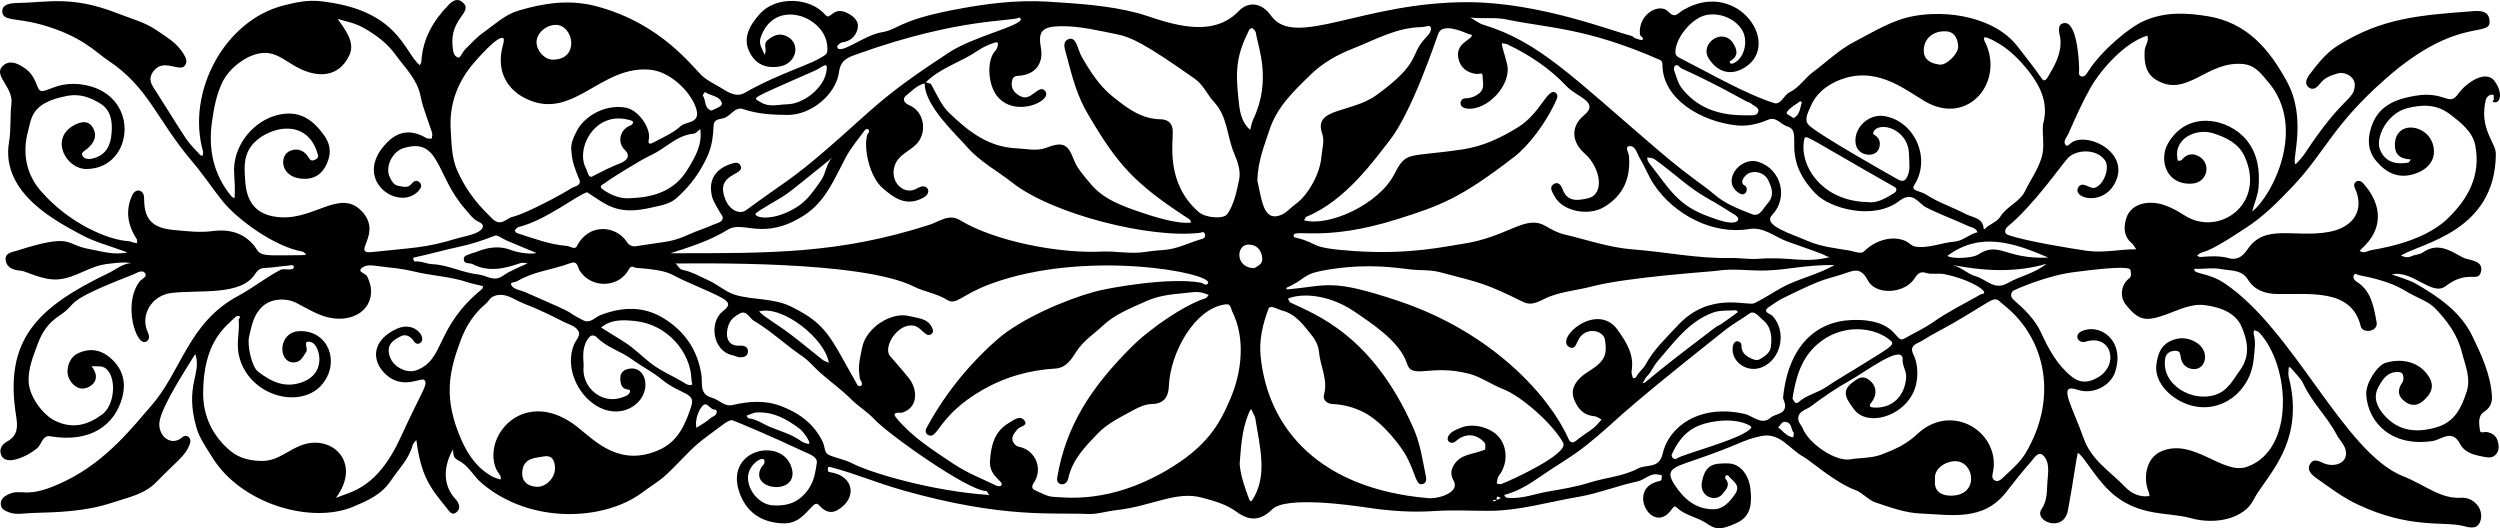 <?xml version='1.0' encoding='utf-8'?>
<svg xmlns="http://www.w3.org/2000/svg" version="1.1" id="Layer_1" x="0px" y="0px" viewBox="0 0 5000 1056.481" enable-background="new 0 0 5000 1056.481"> <g> <path d="M254.745,504.761c-33.092-12.441-66.74-20.783-95.848-37.174C119.957,445.657,0.422,388.693,18.045,284.19 c4.366-25.889,1.736-51.579,4.822-77.272c4.019-33.454-39.215-57.161-15.954-76.314c14.434-11.885,30.572-2.532,43.8,6.611 c13.003,8.987,19.53,23.145,24.985,37.616c8.133,21.576,29.608-12.393,83.707-6.395c124.095,13.758,110.995,169.597,13.03,169.568 c-40.58-0.012-73.838-61.342-23.767-87.852c12.597-6.669,27.232-10.231,36.405,4.196c10.44,16.417,3.499,31.312-10.324,42.886 c-5.154,4.315-14.113,7.813-9.266,15.119c4.946,7.454,15.705,6.034,23.306,3.707c24.375-7.46,32.512-26.153,34.413-50.268 c1.897-24.079-1.582-45.815-23.116-59.024c-19.265-11.818-40.504-19.65-64.411-15.259c-73.623,13.522-72.33,44.236-79.529,70.714 c-12.107,44.531-3.365,86.744,25.833,120.163c58.081,66.479,136.175,97.81,174.735,99.899c6.963,0.377,6.498,3.411,17.505,3.806 c-0.246-2.693,0.425-5.977-0.876-7.989c-17.704-27.382-23.012-56.014-9.393-86.69c7.169-16.149,24.035-12.458,24.202,4.39 c0.327,33.129,7.468,59.37,57.515,63.97c26.765,2.461,53.025,5.968,80.858,2.305c33.527-4.412,66.561,4.505,87.206,37.183 c9.059,14.339,22.154,11.383,91.938,11.044c2.302-0.011,4.599-0.863,6.899-1.324c-2.661-2.048-5.091-5.436-8.017-5.939 c-54.485-9.355-129.508-63.391-159.712-101.16c-20.131-25.173-37.912-52.276-58.77-76.794 c-74.547-87.631-87.621-149.564-170.55-204.694c-24.505-16.29-52.913-49.457-135.705-71.921 C32.922,35.749,5.437,42.644,4.533,23.382C3.847,8.768,19.827,6.275,34.106,6.066C94.759,5.177,142.566-9.56,234.451,26.482 c26.703,10.474,54.748,17.497,78.732,33.986c19.297,13.268,40.111,24.978,52.897,45.752c4.757,7.728,10.27,16.247,3.637,24.994 c-10.814,14.263-43.107-16.43-63.412,12.047c-11.712,16.426-1.916,27.512,5.874,39.84c76.915,121.72,57.743,93.178,88.598,127.196 c0.871,0.96,3.078,0.71,4.665,1.022c0.215-2.913,1.267-6.062,0.521-8.704C372.536,184.332,448.719,41.051,567.229,10.854 c24.567-6.26,48.242-11.148,72.838-8.517c156.626,16.75,166.855,100.315,199.43,128.116c1.13-2.479,3.119-4.909,3.261-7.443 c2.562-45.671,23.99-82.217,55.146-113.986c7.552-7.701,17.062-13.129,26.826-4.95c24.127,20.211-25.981,31.378-19.517,89.312 c0.989,8.867,1.82,19.896,12.141,21.833c3.076,0.577,7.73-11.257,12.77-16.296c11.753-11.75,23.129-24.306,36.57-33.844 c22.462-15.939,43.01-35.751,70.099-43.82c51.217-15.257,102.457-22.998,156.21-8.682 c133.243,35.488,194.009,125.094,214.021,141.54c9.602,7.891,22.231,13.924,32.908,20.386c13.299,8.051,31.231,21.58,49.248,11.31 c74.549-42.493,135.24-56.059,162.478-76.949c4.843-3.715,3.355-19.404,0.709-28.446c-15.347-52.444-104.868-80.232-130.815-6.144 c-5.31,15.163,3.928,23.181,7.058,35.01c7.315-8.724-3.871-20.203,6.38-28.796c12.352-10.354,24.668-15.214,39.399-7.522 c28.032,14.637,18.475,55.001-16.234,60.238c-27.514,4.151-48.171-5.297-60.042-31.068c-11.513-24.993-1.244-49.155,21.693-74.639 c31.809-35.341,99.986-33.838,131.011,2.345c11.028,12.862,14.448-21.307,47.965-1.524c11.451,6.759,20.489,16.646,15.972,31.148 c-4.524,14.524-15.033,23.384-30.97,25.433c-3.507,0.451-6.811,4.378-9.55,7.317c-0.558,0.598,1.455,5.343,2.948,5.752 c14.959,4.099,53.118-28.027,86.781-33.53c32.158-5.256,32.746-23.142,140.024-44.099c63.645-12.433,127.416-21.086,192.465-16.929 c60.1,3.841,120.292,7.304,178.823,22.75c42.743,11.28,142.365,58.862,201.914-3.758c19.983-21.013,46.768-16.693,64.602,8.623 c47.864,67.947,183.532-27.73,395.744-26.63c142.094,0.736,286.204,57.647,326.277,67.725c2.294,0.577,3.967,3.448,6.272,4.19 c4.989,1.608,12.727,5.159,14.794,3.179c4.28-4.101-4.571-6.311-5.016-10.502c-4.312-40.602,38.806-64.145,56.318-45.984 c14.314,14.845,18.582,3.965,30.031-2.8c109.988-64.991,202.882,73.909,118.008,117.768c-24.734,12.782-49.242,5.938-66.505-20.55 c-19.668-30.18,27.628-63.236,48.249-31.334c7.616,11.783,12.536,25.313-4.919,35.704c-3.892,2.317-0.28,7.326,5.333,4.996 c22.615-9.388,31.249-45.792,17.17-67.774c-14.452-22.566-45.429-34.788-72.448-28.585c-28.184,6.471-60.53,46.093-60.33,73.816 c0.056,7.798,5.256,10.006,11.452,13.142c54.957,27.817,129.634,71.107,186.104,88.755c13.523,4.226,19.045-15.93,31.011-21.702 c18.821-9.079,29.923-27.792,46.245-39.958c27.758-20.689,52.34-45.027,84.06-61.389c38.732-19.979,73.328-42.562,116.948-50.813 c68.88-13.029,163.789,2.035,208.987,61.277c15.607,20.457,32.086,40.382,46.652,61.785c3.641,5.351,7.269,9.198,13.332-1.037 c14.376-24.271,28.301-48.023,25.048-77.667c-0.755-6.888-8.765-27.785,7.199-30.396c24.784-4.054,30.155,67.129,30.488,92.305 c0.073,5.532-2.49,13.571,5.584,14.508c6.558,0.761,10.13-6.655,13.308-11.573c25.353-39.233,79.598-86.072,111.669-100.002 c41.476-18.015,83.127-16.137,126.512-9.07c79.1,12.885,123.526,66.592,158.568,130.95c40.273,73.963,9.194,156.884,16.675,164.659 c1.523,1.578,16.366-16.991,18.254-19.865c77.75-118.303,99.027-106.434,100.697-137.237c0.906-16.716-19.104-28.743-35.046-23.78 c-12.487,3.887-23.963,7.433-32.789,18.213c-5.747,7.02-13.932,17.303-24.166,9.473c-9.908-7.579-3.557-19.059,1.952-26.357 c16.158-21.404,32.982-42.776,56.027-57.267c88.433-55.607,164.712-60.85,270.664-68.847c13.74-1.037,29.985-0.806,32.625,16.454 c6.231,40.752-59.258-11.582-206.896,118.153c-108.335,95.199-119.926,146.036-188.289,217.643 c-28.038,29.368-56.725,58.526-91.79,81.099c-24.832,15.985-49.015,32.776-75.867,45.101c-7.188,3.299-15.83,3.475-21.711,10.595 c1.424,0.635,3.97,2.842,6.315,2.648c19.443-1.613,38.554-2.979,57.975,2.505c16.462,4.649,27.985-5.127,36.788-18.243 c34.625-51.589,93.01-21.987,162.059-34.357c51.686-9.259,72.133-45.995,52.079-88.35c-5.166-10.91,7.488-19.167,16.273-9.607 c33.328,36.262,44.381,83.527,4.45,124.755c-3.586,3.703-7.319,7.266-10.983,10.893c7.16,5.362,13.239,1.907,20.63-0.738 c5.327-1.906,102.117-12.768,154.6-62.943c42.399-40.534,67.523-87.742,56.078-147.074c-5.294-27.443-28.263-45.253-50.301-62.173 c-26.33-20.217-54.479-19.995-84.589-12.691c-42.242,10.246-64.581,59.449-56.057,82.083c9.699,25.755,31.377,31.434,56.519,27.279 c2.159-0.357,3.766-4.048,5.629-6.19c-6.971-1.948-33.631,0.491-31.921-32.066c2.639-50.235,74.272-38.001,78,12.603 c1.653,22.436-13.409,40.648-41.365,48.811c-30.759,8.981-54.432-3.282-73.832-26.33c-17.405-20.679-18.081-43.91-9.935-68.531 c13.957-42.189,48.007-55.451,87.377-62.087c61.244-10.323,67.199,22.851,86.225-3.75c16.377-22.897,55.821-49.346,73.028-25.568 c17.148,23.695,11.263,44.56-0.953,42.244c-6.933-1.314,0.806-4.633-0.694-7.063c-1.5-2.429,2.282-7.412-2.338-8.038 c-7.344-0.996-12.771,6.096-13.778,10.336c-13.761,57.921,20.254,85.505,20.141,107.892 c-0.792,157.034-151.606,178.734-189.802,203.506c5.997,2.638,12.843,5.18,21.256,1.201c7.01-3.316,16.104-3.045,22.216-7.308 c30.182-21.052,54.662-3.952,80.304,9.887c10.851,5.856,41.893,4.912,36.347,28.246c-5.638,23.72-26.093-5.241-70.891,29.193 c-27.219,20.921-66.621-33.252-107.411-23.565c16.632,6.371,34.208,10.639,49.228,19.319 c44.904,25.95,88.228,55.779,111.478,103.519c18.292,37.558,36.416,76.423,39.428,119.492c0.955,13.636-2.966,24.312-16.099,32.863 c-12.854,8.368-9.266,24.562-7.789,37.522c0.654,5.741,9.569,1.639,14.638,2.693c10.162,2.114,17.544,7.343,20.596,17.306 c3.15,10.283,3.757,20.947-4.94,28.869c-7.418,6.756-15.634,4.504-25.45,2.652c-18.382-3.468-36.082-8.556-44.476-24.907 c-15.888-30.948-37.577-8.879-54.669-6.191c-80.061,12.592-129.835-34.857-133.204-93.094 c-1.312-22.687,22.271-58.585,39.231-63.415c36.14-10.292,69.342,0.493,86.462,28.57c12.083,19.816,2.795,35.309-12.09,48.061 c-13.901,11.908-28.487,9.341-40.96-2.986c-10.803-10.677-8.371-22.745-0.58-33.937c3.464-4.978,2.48-10.006,1.584-14.678 c-0.815-4.248-4.139-6.406-9.813-6.534c-21.508-0.483-31.268,14.99-39.447,30.068c-11.316,20.86-2.746,40.23,11.551,56.281 c28.752,32.279,64.073,35.976,104.292,24.382c37.022-10.672,50.257-39.251,60.562-71.117c9.005-27.845-3.028-52.991-9.651-79.421 c-8.843-35.289-29.448-62.666-53.198-87.377c-12.68-13.193-32.382-19.708-49.049-28.996c-11.73-6.537-23.243-13.789-35.656-18.695 c-34.06-13.46-65.145-17.954-68.009-18.714c-3.505-0.93-7.382-5.085-9.819-0.153c-2.836,5.741,1.065,10.527,5.762,13.451 c27.449,17.089,33.448,46.236,39.665,81.103c3.332,18.683-28.179,23.337-31.932,7.529c-18.226-76.768-104.722-62.715-167.91-64.295 c-24.241-0.606-44.675-7.948-57.825-29.097c-12.608-20.279-34.434-16.961-52.768-20.642c-15.515-3.115-32.168-0.676-48.313-0.431 c-2.034,0.031-6.134-2.099-5.893,2.099c0.463,8.099,29.34,5.922,60.073,26.419c139.147,92.804,239.012,339.36,357.479,386.1 c43.37,17.112,74.934,45.929,116.342,43.06c23.396-1.621,44.305,20.494,39.046,43.29c-5.044,21.866-22.393,16.367-35.895,12.968 c-38.018-9.571-105.067,6.692-210.099-42.685c-30.928-14.539-57.04-34.452-84.07-53.754c-8.214-5.865-18.728-15.443-11.365-27.5 c8.029-13.148,20.179-3.741,29.431-0.451c20.867,7.422,47.905-1.645,41.487-27.937c-2.65-10.854-12.376-19.81-17.803-30.193 c-18.792-35.957-49.336-64.095-66.44-101.354c-5.572-12.137-16.705-21.741-25.441-32.383c-0.718-0.875-2.571-0.819-3.896-1.196 c-0.09,6.581-1.63,13.536-0.044,19.686c34.462,133.649-47.287,199.605-70.559,245.977c-17.898,35.663-73.11,51.003-126.413,36.084 c-48.313-13.522-114.693,0.474-173.72-66.867c-24.69-28.167-41.779-58.945-51.027-63.46c-3.006,8.719-9.848,62.336-19.945,115.227 c-8.753,45.852-69.161,21.17-52.666-2.76c12.075-17.517,10.337-37.062,11.658-54.501c1.286-16.977,5.671-39.773-8.866-53.2 c-9.653-8.916-18.119,6.337-24.362,13.426c-17.209,19.54-33.451,39.966-49.448,60.53c-45.877,58.976-110.952,44.923-171.266,42.555 c-30.233-1.187-60.536-12.355-89.772-22.109c-14.57-4.861-25.791-19.497-40.323-24.773 c-40.125-14.569-92.762-60.801-103.624-66.506c-28.164-14.793-47.056-50.127-85.874-41.319 c-40.756,9.248-35.389,14.688-134.596,48.651c-41.214,14.109-57.226,18.562-37.201,49.028 c18.334,27.891,42.119,48.632,77.273,48.55c19.59-0.046,32.116-14.271,42.978-29.693c13.633-19.356-5.193-26.547-13.248-37.771 c-0.586-0.817-4.938-0.421-5.24,0.332c-0.779,1.939-1.228,5.203-0.12,6.52c10.564,12.564,0.454,21.739-5.993,29.983 c-13.724,17.549-46.847,5.602-41.277-23.906c7.064-37.419,25.783-37.243,52.213-37.173c24.557,0.066,41.621,23.361,44.683,50.157 c3.258,28.521,2.341,55.078-27.05,68.806c-35.92,16.776-44.796,11.492-61.582,0.289c-18.563-12.387-42.406-14.933-59.312-31.657 c-4.384-4.337-8.083,2.77-11.87,7.511c-38.152,47.768-88.869-46.495-22.094-59.782c5.416-1.078,4.488-5.27,4.696-9.083 c0.268-4.906-3.35-2.999-5.715-3.636c-17.119-4.612-28.071,10.292-42.543,13.341c-40.178,8.465-78.289,24.14-119.054,31.061 c-59.702,10.137-118.16,27.879-179.447,27.855c-36.028-0.014-72.19-2.013-108.051,0.42c-45.526,3.089-90.68-0.307-135.174-7.024 c-34.401-5.194-162.247-22.884-189.057,3.507c-23.957,23.584-46.037,23.84-72.01,4.62c-19.832-14.676-43.611-21.102-67.231-27.643 c-53.325-14.767-100.989,16.876-172.808,24.742c-19.148,2.097-38.314,8.642-57.192,7.683 c-65.684-3.337-168.26,9.886-369.733-47.486c-56.736-16.156-92.875-32.86-144.878-46.42c-2.553-0.666-5.368-0.457-4.864,3.648 c0.351,2.858-1.252,5.776,4.187,6.594c49.427,7.432,54.43,52.647,15.576,75.57c-12.865,7.59-24.285,3.959-34.533-6.519 c-3.817-3.903-7.357-9.795-15.332-1.765c-16.443,16.557-30.096,36.095-59.48,35.115c-40.66-1.356-69.649-19.741-84.539-54.597 c-39.995-93.626,84.267-121.112,101.928-55.431c14.723,54.753-84.736,45.117-61.805-0.433c2.81-5.581,10.32-9.431,6.25-16.968 c-2.851-5.279-21.822,3.72-29.527,22.857c-11.133,27.651,15.532,65.773,45.088,68.324c33.177,2.864,57.761-7.191,75.716-35.938 c9.549-15.289,11.928-32.609,14.313-48.734c1.845-12.474-15.389-17.713-26.588-22.995c-66.159-31.2-133.813-59.335-141.672-62.158 c-5.225-1.877-14.781,4.998-20.966,9.664c-22.302,16.825-45.976,32.523-65.303,52.368c-63.891,65.606-47.581,48.039-97.089,84.089 c-73.97,53.862-220.081,62.978-318.372-20.292c-16.689-14.138-26.885-35.79-45.871-45.003c-12.53-6.08-10.862-13.148-11.704-22.682 c-18.254,31.494-22.224,69.972,4.714,99.096c6.986,7.553,11.865,18.411,2.449,26.385c-9.775,8.279-14.728-2.142-20.356-8.973 c-33.394-40.531-50.957-64.313-60.16-135.302c-2.491,3.242-6.312,6.138-7.261,9.781c-7.398,28.399-28.197,48.235-43.741,71.596 c-18.688,28.085-47.675,40.505-75.539,52.168c-83.645,35.01-224.373-5.359-281.856-99.305 c-11.646-19.034-25.078-37.175-31.28-58.707c-24.565-85.276,11.271-107.978-2.482-147.613 c-16.59,27.151-66.833,103.58-71.533,135.454c-4.074,27.629,22.893,51.623,46.341,30.58c6.582-5.906,19.053,0.289,14.348,13.743 c-8.69,24.849-27.431,35.311-66.839,76.304c-24.006,24.971-57.97,31.1-89.188,41.534c-51.787,17.309-106.363,19.022-159.506,20.455 c-14.53,0.392-32.818,4.234-46.414-1.43c-7.746-3.227-14.59-5.639-15.947-14.407c-1.445-9.336,3.909-15.533,11.604-19.758 c31.761-17.437,34.551,12.772,120.242-29.848c81.452-40.512,132.993-108.183,168.945-149.145 c60.481-68.909,73.736-165.856,173.359-219.408c29.49-15.852,55.37-36.804,84.81-52.203c7.508-3.927,27.506,3.641,26.806-6.284 c-0.375-5.32-8.74-2.283-13.17-1.991c-14.9,0.981-29.704,3.957-44.594,4.364c-9.62,0.263-14.923,4.801-19.463,11.9 c-28.468,44.51-109.2,31.355-167.464,38.13c-38.693,4.499-63.783,43.799-47.034,79.265c2.876,6.09,3.877,13.782-3.278,17.926 c-19.947,11.551-47.648-74.76-13.534-119.851c4.18-5.525,16.634-9.734,10.883-17.12c-6.025-7.738-17.133,0.37-24.275,3.15 c-147.682,57.503-104.626,54.33-147.596,82.495c-21.737,14.247-34.238,33.116-42.991,57.113 c-8.961,24.567-19.029,48.092-17.743,75.165c1.349,28.409,27.592,65.44,53.35,77.757c34.831,16.656,64.823,8.365,93.669-12.893 c24.129-17.781,29.48-69.739,9.443-90.027c-8.619-8.726-19.327-5.732-30.553-6.339c12.292,15.617,11.813,31.13-4.125,40.451 c-15.45,9.036-30.589,2.275-39.535-13.077c-10.246-17.585-2.033-43.974,14.744-52.45c23.562-11.904,46.136-8.843,65.43,7.482 c27.611,23.361,32.564,51.721,24.446,81.055c-14.372,51.929-60.783,90.596-143.688,76.527 c-15.609-2.649-17.139,16.235-26.416,24.054c-19.614,16.531-63.693,36.906-72.047,12.635c-4.211-12.233,2.718-20.86,12.258-26.217 c22.086-12.4,21.313-29.941,17.779-52.154C7.937,679.303,74.675,614.516,217.014,546.215c14.762-7.084,27.869-19.071,45.601-20.075 c-16.708-2.595-32.934,0.005-49.356,1.966c-34.445,4.112-62.553,28.049-97.085,30.677c-30.458,2.318-64.658-16.529-73.561-17.288 c-13.69-1.169-27.56-4.221-30.926-19.309c-3.704-16.602,12.773-17.847,22.385-20.913c112.618-35.922,95.539-11.989,143.156-3.443 C202.579,502.38,227.194,510.844,254.745,504.761z M2992.911,999.663c4.479-1.3,8.959-2.6,7.806-2.266 c0.989-1.021-7.972-10.119-7.647,2.422c-4.428,0-8.857,0-6.624,0C2984.198,1000.593,2989.008,1005.347,2992.911,999.663z M1348.259,527.015c5.986-1.644,8.685,11.112,16.354,12.614c19.354,3.789,36.031,13.679,53.421,21.62 c18.04,8.238,33.71,22.875,52.298,28.438c36.579,10.947,76.453,5.892,112.433,23.748c71.757,35.612,77.199,60.347,128.881,150.703 c2.6,4.546,4.471,11.286,11.62,6.541c1.22-0.81,0.472-7.32-1.383-9.405c-3.231-3.628-2.363-7.423-3.031-11.312 c-3.233-18.821,1.901-36.183,5.379-54.617c7.384-39.144,58.118-72.914,95.107-63.026c15.943,4.262,35.386,3.83,44.537,22.403 c2.58,5.236,3.673,10.693-2.308,14.164c-10.505,6.096-18.64-13.817-32.404-17.144c-33.019-7.983-63.948,42.746-49.178,60.1 c12.796,15.034,26.083,29.681,38.277,45.187c16.132,20.513,19.829,57.337-13.565,68.218c-3.978,1.296-23.723-3.524-11.567,11.157 c31.53,38.077,73.354,64.171,114.028,91.383c26.823,17.945,56.801,29.573,85.598,43.558c2.732,1.327,8.4,1.402,9.756-0.295 c6.834-8.554-24.727-16.995-22.563-49.326c1.997-29.849,8.536-58.701,37.434-75.62c9.779-5.725,22.484-16.576,31.211-5.398 c8.712,11.159-9.232,11.836-14.063,18.2c-5.275,6.95-12.642,14.291-8.852,23.981c1.744,4.458,7.115,9.755,11.571,10.54 c33.868,5.968,49.925,45.007,29.683,73.152c-3.06,4.255-3.708,10.666,1.301,12.954c12.633,5.77,25.765,13.524,39.023,14.214 c26.506,1.379,111.718,13.021,223.533-51.632c84.067-48.609,108.625-94.271,130.351-145.523 c23.124-54.548,29.672-121.341,3.105-174.053c-3.033-6.017-2.01-15.167-12.85-13.847c-62.533,7.619-110.736,97.455-113.565,162.36 c-0.951,21.822-8.682,36.534-34.668,37.031c-12.132,0.232-25.04,5.882-36.004,11.948c-25.139,13.909-51.368,25.808-72.044,47.417 c-25.13,26.265-50.312,51.68-58.436,88.891c-4.076,18.673-24.75,14.013-22.412-0.16c17.685-107.228,70.956-183.967,146.853-260.357 c40.697-40.96,109.82-86.814,149.699-99.227c2.647-0.824,4.429-4.418,6.614-6.726c-21.018-8.703-26.49-5.728-51.612-3.42 c-25.104,2.307-50.533,5.449-73.272,15.861c-30.053,13.761-61.734,25.464-86.539,48.746 c-17.904,16.805-39.016,30.114-52.776,51.469c-10.222,15.865-20.922,33.321-42.574,34.608 c-51.036,3.033-98.785,16.148-143.406,41.415c-91.149,51.615-90.71,100.599-110.41,91.808c-5.917-2.64-6.785-8.901-4.084-13.925 c41.843-77.827,95.465-137.413,142.772-178.365c46.96-40.651,134.344-78.412,194.53-94.913 c26.77-7.339,148.77-29.313,211.528-17.758c4.567,0.841,10.919,7.711,14.465,0.998c10.706-20.274-242.562-69.028-433.976,1.101 c-61.172,22.412-68.679,44.211-88.382,32.001c-20.552-12.737-44.464-15.586-65.82-26.314 C1723.413,520.707,1400.029,527.015,1348.259,527.015z M3660.525,513.981c-6.124,0.318-10.414-3.701-15.449-5.657 c-23.327-9.064-47.132-16.89-70.668-25.428c-25.145-9.122-47.134-29.723-76.011-24.836c-72.323,12.239-150.13-28.777-190.13-88.535 c-11.242-16.795-18.458-36.231-28.939-53.603c-5.466-9.06-8.303-24.919-20.538-23.686c-10.041,1.012-1.409,12.893-0.889,19.44 c3.479,43.768-9.854,77.775-49.05,102.002c-31.167,19.264-84.693,9.564-100.592-22.578c-3.426-6.925-11.323-17.127,0.292-23.549 c8.072-4.463,13.927,3.331,16.153,9.738c9.567,27.525,30.795,23.978,51.389,19.193c33.548-7.794,25.883-60.699-7.255-89.933 c-26.439-23.325-27.042-54.489-0.945-75.857c32.498-26.609-14.31-36.517-34.334-57.788 c-33.958-36.071-74.174-62.957-118.582-84.072c-3.344-1.59-7.455-1.573-11.209-2.302c-0.385,7.479,5.562,20.41,10.599,42.754 c9.095,40.342-40.244,93.4-81.287,87.715c-17.632-2.442-13.454-20.27-2.622-20.35c10.91-0.081,19.991-3.59,28.167-10.304 c11.978-9.835,6.384-23.373,6.521-35.262c0.08-7.014-7.571-2.647-11.484-3.095c-18.906-2.166-32.3-11.653-36.635-30.061 c-7.171-30.453,23.743-37.524,26.381-45.963c1.228-3.928-2.909-2.588-4.675-3.318c-15.774-6.527-54.148-23.377-62.362-0.894 c-5.761,15.769-53.031,157.59-97.788,213.989c-27.093,34.14-87.047,120.133-165.683,151.62c-2.187,0.876-3.172,4.748-4.717,7.226 c49.82,13.52,149.317-32.074,180.13-91.678c24.862-48.091,25.254-33.582,136.631-50.083c40.876-6.056,77.709-23.32,112.203-45.09 c42.882-27.063,57.099-75.437,72.343-69.149c6.211,2.562,6.079,8.59,4.04,13.302c-20.753,47.973-56.777,93.958-84.928,115.705 c-108.012,83.441-148.875,98.036-234.981,125.075c-145.807,45.787-205.878,18.292-206.386,32.107 c-0.162,4.401,2.553,4.138,5.724,4.909c48.584,11.811,20.153,20.043,116.991,26.54c109.941,7.377,181.045-9.59,211.498-13.916 c95.644-13.588,128.166-60.59,170.082-36.047c11.555,6.765,23.909,13.437,36.772,16.475 c45.578,10.767,89.958,26.473,137.319,30.039c64.89,4.886,128.986,18.64,194.513,17.169c18.983-0.426,38.153,3.132,56.987,1.664 C3579.915,512.716,3608.342,527.396,3660.525,513.981z M4299.06,992.137c-0.374-1.842-0.499-5.651-1.909-8.904 c-10.521-24.261-6.956-67.454,26.318-81.036c64.642-26.387,122.292,48.66,170.693,31.412 c97.291-34.668,85.769-204.218,23.61-269.21c-2.168-2.267-6.32-2.64-9.55-3.893c-0.361,2.412-1.57,5.071-0.948,7.195 c4.779,16.305,1.747,32.809,0.289,48.923c-6.071,67.058-64.968,110.82-125.334,94.331c-38.459-10.505-74.234-45.008-69.497-81.599 c2.56-19.77,8.145-36.833,25.768-46.139c18.544-9.793,38.5-9.004,56.292,3.194c26.279,18.016,16.068,55.612-10.384,51.582 c-13.119-1.999-21.101-10.995-22.977-23.546c-1.127-7.541-1.619-12.966-10.824-12.884c-10.517,0.094-18.519,5.416-20.144,14.953 c-9.07,53.23,54.568,88.976,101.138,72.839c24.715-8.564,34.604-30.026,48.627-49.282c21.51-29.537,14.399-60.146,2.775-86.929 c-12.15-27.996-42.824-38.702-72.317-42.779c-28.039-3.877-53.757,9.8-79.121,18.865c-40.005,14.297-54.334,12.468-80.259-20.346 c-12.411-15.71-9.249-39.632,6.802-51.914c6.001-4.592,3.366-11.191,2.936-16.76c-0.881-11.396-95.853,2.089-107.194,3.299 c-59.375,6.338-124.894,36.395-126.623,37.51c-6.255,4.032-6.868,12.624-0.383,18.274c21.876,19.057,43.156,39.711,55.124,65.678 c15.425,33.468,32.209,64.856,61.302,88.241c17.122,13.762,34.581,12.365,52.954,1.414c42.862-25.546,26.594-87.094-24.968-71.302 c-14.643,4.485-23.847-12.725-9.235-20.253c34.937-18.001,88.579,15.379,68.628,79.682c-9.191,29.625-45.438,47.099-75.53,36.794 c-40.837-13.984-12.049,29.161,12.666,98.311c15.344,42.929,53.729,65.876,82.986,96.549 C4262.602,986.812,4279.326,994.906,4299.06,992.137z M675.252,37.954c16.232,22.382,35.386,47.394,23.473,72.535 c-21.754,45.909-64.895,45.106-103.943,24.342c-18.622-9.902-36.391-25.13-56.129-28.395c-34.916-5.776-78.522,26.195-93.89,58.057 c-12.318,25.537-17.124,52.794-20.86,79.716c-7.514,54.143,2.848,105.118,39.053,148.489c1.488,1.783,4.144,2.592,6.255,3.856 c1.986-38.408-3.26-49.427-0.058-71.166c7.018-47.65,47.106-90.228,95.78-97.323c37.798-5.51,62.323,13.313,83.271,42.581 c15.766,22.029,13.559,43.281,1.898,63.701c-11.51,20.156-31.657,26.656-54.532,21.871c-35.934-7.516-36.852-47.781-13.2-55.401 c15.789-5.087,27.749,1.797,35.613,15.383c2.819,4.869,6.557,5.615,10.124,4.081c3.818-1.643,9.477-4.02,7.957-9.788 c-21.774-82.598-110.003-53.58-135.033-16.289c-14.611,21.768-12.02,43.673-10.733,66.227 c2.725,47.763,25.298,72.251,73.631,74.235c67.026,2.752,117.888-57.391,160.23-11.539c42.381,45.895-24.308,85.944,21.293,80.881 c77.31-8.584,105.415-7.533,168.617-27.219c12.095-3.767,46.519-8.533,51.307-22.035c1.99-5.61-3.191-8.803-7.224-10.629 c-12.005-5.434-18.794-15.841-27.123-25.205c-60.258-67.735-50.054-145.521-124.243-122.55 c-21.854,6.766-36.184,36.19-28.059,56.059c3.371,8.244,8.661,17.637,17.71,19.206c8.11,1.406,19.069,5.043,25.478-2.837 c5.405-6.646,10.729-9.679,16.801-4.461c7.111,6.112,2.573,13.031-2.638,18.416c-39.989,41.334-134.436-24.671-61.638-98.04 c23.729-23.915,49.782-25.496,78.151-8.666c2.884,1.711,7.276,0.885,10.967,1.236c0.277-3.916,1.726-8.194,0.642-11.688 c-7.552-24.336-18.124-48.027-22.934-72.852c-6.654-34.34-31.276-57.005-49.937-83.001c-16.252-22.64-38.961-39.986-64.449-54.199 C710.356,46.327,693.838,43.09,675.252,37.954z M671.796,995.706c30.998-12.663,82.177-18.508,128.838-119.664 c47.289-102.519,54.206-104.365,48.889-115.149c-4.543-9.216-41.823,20.429-77.099-11.366 c-31.374-28.278-28.306-69.901,21.772-92.221c36.317-16.187,60.949,20.067,45.845,28.869c-5.87,3.421-9.919,0.221-13.528-5.372 c-5.441-8.431-15.857-12.652-23.607-8.874c-16.792,8.187-32.026,17.898-22.682,42.821c7.283,19.428,33.732,33.291,53.549,25.471 c57.168-22.559,35.453-84.617,130.372-162.168c1.321-1.079,1.261-3.845,1.845-5.824c-12.235-3.206-20.791-4.402-30.138-7.546 c-35.001-11.772-72.104-12.894-107.745-21.688c-22.121-5.458-45.127-7.598-67.851-10.236c-10.832-1.257-24.038-4.035-32.475,0.596 c-17.862,9.804,3.117,12.997,6.15,18.792c24.923,47.605-9.307,90.896-65.675,84.754c-28.246-3.078-51.491-19.003-75.862-31.21 c-20.727-10.382-49.664-8.823-67.06,6.921c-18.42,16.67-22.151,38.934-27.266,61.43c-3.749,16.489,5.048,59.233,18.187,69.328 c27.072,20.8,55.389,34.405,91.126,19.802c47.702-19.493,31.08-74.16,15.34-78.788c-19.358-5.692-5.969,12.441-10.052,18.822 c-7.243,11.32-12.133,22.784-27.362,21.597c-29.988-2.337-29.11-61.654,14.588-62.575c55.818-1.178,80.389,60.343,46.072,104.452 c-42.456,54.57-150.969,26.3-168.578-57.743c-4.925-23.505,2.386-46.437-0.096-69.594c-0.276-2.574,5.682-4.441,1.086-7.084 c-1.534-0.882-5.136-0.319-6.485,0.96c-22.168,21.016-65.056,50.754-65.629,152.982c-0.252,45.035,18.602,85.923,54.635,115.712 c18.563,15.347,41.864,20.297,65.54,19.927c30.512-0.477,52.268-23.828,80.172-32.683 C667.3,869.896,723.018,927.468,671.796,995.706z M4294.519,71.25c-45.286,14.086-92.951,67.661-114.313,105.732 c-16.235,28.934-29.782,59.448-43.1,89.887c-3.117,7.124-11.902,15.531-5.878,23.233c3.703,4.734,9.051-3.615,13.741-6.219 c34.792-19.315,117.933,23.936,83.743,84.405c-24.707,43.697-82.778,28.469-72.721,7.572c7.546-15.678,23.614,2.445,33.095-0.156 c18.044-4.95,31.533-40.064,20.908-55.028c-17.171-24.181-58.227-21.955-74.56-4.199c-13.381,14.547-68.193,93.913-120.293,136.818 c-4.798,3.951-8.272,13.113,0.733,16.432c33.569,12.375,129.571,27.792,157.119,31.749c33.934,4.875,66.052-3.056,99.436-2.883 c-3.388-4.746-5.525-9.44-9.09-12.443c-16.021-13.493-16.169-31.219-11.15-48.506c5.238-18.044,19.442-28.439,38.157-31.285 c30.321-4.612,56.404,10.425,79.384,24.858c68.601,43.087,162.578-23.565,119.577-118.086 c-11.664-25.638-35.414-37.843-62.707-46.556c-34.23-10.928-78.735,10.403-71.888,49.872c0.32,1.847,1.125,5.107,1.787,5.128 c2.334,0.074,5.664-0.197,6.91-1.725c9.55-11.715,21.25-14.373,34.158-7.274c25.612,14.087,18.026,52.406-13.174,54.591 c-52.607,3.684-66.649-48.135-48.72-79.767c39.109-68.995,122.563-50.62,157.689-6.991c21.884,27.181,26.714,59.954,23.67,94.658 c-1.405,16.028-7.949,30.328-12.73,47.915c39.366-30.036,110.692-167.274,31.939-259.202c-13.131-15.327-25.191-32.9-48.776-35.556 c-73.912-8.323-114.239,70.106-176.381,30.684c-19.918-12.636-23.245-34.741-21.743-57.957 C4290.016,90.516,4298.869,81.868,4294.519,71.25z M1851.474,164.671c3.523,1.287,9.456,1.567,10.997,4.31 c10.689,19.017,19.851,41.448,35.855,56.801c40.693,39.035,79.479,68.511,135.58,70.915c19.387,0.831,39.185,6.2,58.68-1.18 c32.485-12.299,42.815-8.508,54.967,23.565c7.129,18.817,20.84,32.77,32.642,47.383c25.689,31.805,64.098,45.418,101.35,58.111 c23.352,7.957,73.929,24.436,100.892,20.446c-1.175-2.202-1.776-5.289-3.609-6.474c-111.272-71.945-143.651-109.64-202.855-210.016 c-20.514-34.779-29.414-66.081-44.069-122.043c-2.488-9.499-7.416-22.441,4.178-27.83c16.563-7.699,19.215,20.706,27.215,34.631 c17.173,29.893,35.598,58.796,63.133,80.745c28.213,22.49,56.522,44.127,95.14,44.569c14.766,0.169,23.391,8.595,23.955,23.365 c0.928,24.3-14.515,103.721,51.485,161.791c14.161,12.459,50.479,14.939,57.752,4.251c13.688-20.116,18.209-44.175,23.251-67.331 c4.065-18.673-2.408-36.514-10.022-54.633c-14.057-33.448-12.775-72.757-39.569-101.62c-13.709-14.768-21.689-34.725-38.463-46.593 c-99.265-70.23-128.736-83.875-155.29-89.103c-37.582-7.399-74.959-17.042-114.287-16.286c-34.113,0.656-44.9,9.239-38.775,41.539 c6.444,33.981-11.755,56.457-46.638,57.777c-6.669,0.252-9.873,4.201-11.078,10.735c-2.976,16.121,7.068,25.491,18.976,30.88 c19.892,9.002,35.103-26.231,47.466-11.401c16.219,19.456-59.563,54.535-95.453,11.053c-18.418-22.313-21.825-67.664-6.653-88.596 c2.093-2.887,5.369-5.524,6.019-8.701c0.884-4.319,5.492-13.898-5.529-10.375c-11.825,3.78-23.475,9.465-33.763,16.438 C1921.378,124.551,1880.741,135.604,1851.474,164.671z M2855.02,996.158c20.874,2.484,65.27-10.928,52.38-34.402 c-6.966-12.687-5.712-21.654,0.542-32.028c12.57-20.847,36.017-20.795,55.556-28.22c2.374-0.902,6.753-1.602,6.823-2.627 c0.318-4.639,1.226-11.041-1.33-13.78c-17.23-18.466-38.833-19.177-57.258-2.808c-9.736,8.649-22.138-1.035-13.489-12.484 c6.079-8.046,15.192-10.921,24.179-14.591c23.962-9.784,60.747-0.337,76.755,20.607c16.795,21.974,15.684,53.903-1.819,76.176 c-2.921,3.717-2.705,9.895-3.939,14.936c3.011,0.459,6.454,2.087,8.954,1.165c20.973-7.738,135.858-60.716,124.057-82.359 c-21.03-38.567-84.382-93.769-119.757-107.316c-23.211-8.889-44.255-24.54-67.95-30.783 c-77.578-20.437-114.565,12.322-124.781-20.533c-14.481-46.572-80.505-86.42-98.701-99.598 c-50.742-36.748-105.024-42.222-136.041-31.671c-7.272,2.474,1.567,5.6-0.157,8.394c51.952,24.865,165.456,64.937,247.991,252.476 c13.64,30.993,18.226,63.987,24.868,96.587c1.222,5.995,0.681,12.912-6.805,14.802c-13.777,3.479-13.031-19.767-32.076-55.272 c-9.6-17.897-46.228-68.586-86.885-88.985c-18.212-9.138-39.427-14.892-61.007-15.79c-11.188-0.466-20.076-7.863-17.063-18.879 c8.249-30.157-7.662-56.873-10.096-85.414c-0.918-10.763-6.147-22.611-12.959-31.133c-16.794-21.01-32.664-44.347-60.876-51.626 c-8.98-2.317-23.926-12.138-27.137-3.524c-11.299,30.314-19.141,61.934-15.745,95.352 C2536.275,860.603,2642.601,977.619,2855.02,996.158z M3669.225,529.939c-62.574,0-87.291,9.127-135.887,11.01 c-32.819,1.271-66.431-4.617-98.444,0.485c-11.825,1.885-179.021,12.436-252.189,31.724c-27.691,7.3-56.688,9.578-83.625,19.988 c-17.012,6.575-33.273,20.251-52.396,10.86c-78.761-38.679-84.319-37.833-167.26-59.733c-18.615-4.915-37.968-3.17-56.927-5.218 c-31.442-3.397-81.94-12.382-160.335-0.736c-56.062,8.329-47.953,16.365-77.597,31.587c-3.188,1.637-6.083,3.348-9.585,4.559 c-3.024,1.046-3.306,4.617,1.288,4.197c80.488-7.353,85.236-21.897,219.88,22.999c188.664,62.908,302.714,190.373,340.802,276.012 c2.275,5.115,6.95,10.824,15.172,3.806c10.835-9.249,23.442-16.397,34.646-25.259c6.169-4.88,11.025-11.418,16.473-17.208 c-5.067-2.354-9.999-6.344-15.226-6.775c-21.859-1.803-33.182-16.165-40.088-34.107c-6.216-16.149-0.041-30.293,12.181-42.314 c13.714-13.489,32.974-19.473,44.709-36.202c9.132-13.016,6.729-26.232,5.313-39.149c-2.238-20.427-40.672-29.34-54.67,1.651 c-3.241,7.174-6.637,17.849-16.957,12.056c-29.972-16.825,55.53-92.675,96.998-34.094c17.89,25.273,33.147,49.516,27.695,82.012 c-0.774,4.613,1.775,9.782,2.785,14.693c2.129-0.8,5.481-1.015,6.188-2.493c4.724-9.876,13.984-15.869,19.379-25.857 c16.056-29.726,41.147-52.899,63.887-77.494c64.06-69.286,139.776-37.97,153.468-44.601c18.483-8.952,35.656-20.581,53.738-30.597 C3595.942,557.293,3633.803,550.233,3669.225,529.939z M2940.778,34.979c9.421,5.453,16.784,11.718,25.269,14.29 c112.09,33.985,178.858,104.596,349.322,250.299c63.333,54.134,91.494,70.385,112.878,88.99 c22.152,19.273,49.095,29.385,75.38,39.719c15.992,6.287,22.496-11.225,31.958-21.869c14.505-16.317,7.248-32.71,0.935-45.941 c-6.031-12.641-21.647-20.004-37.605-14.681c-7.453,2.486-22.416,18.913-9.258,25.466c8.445,4.206,2.683,23.474-10.752,15.464 c-38.071-22.697,0.575-75.112,38.05-62.919c45.844,14.916,60.272,71.482,27.156,106.456 c-19.361,20.446,37.839,37.095,71.044,51.563c26.365,11.487,55.3,14.6,83.563,19.249c9.902,1.629,22.936,8.128,29.561,1.542 c22.427-22.297,56.539-32.39,82.888-20.509c6.744,3.041,12.417,10.033,19.22,11.083c26.903,4.151,52.145-7.798,78.465-9.922 c17.514-1.413,29.506-15.19,46.168-18.752c-3.042-9.233-13.067-9.771-19.485-12.777c-27.495-12.878-56.128-23.04-83.345-36.998 c-15.687-8.045-26.467-33.855-53.667-12.884c-51.13,39.42-138.262,15.47-167.154-14.438 c-73.039-75.607-22.181-124.515-57.131-134.677c-12.921-3.757-21.38-20.396-38.394-13.127c-19.94,8.52-41.059,13.366-62.468,11.154 c-69.98-7.231-149.088-52.397-148.535-122.2c0.037-4.727-1.758-7.332-6.064-9.221c-146.944-64.436-223.216-63.041-306.109-80.47 C2988.534,33.792,2965.249,38.334,2940.778,34.979z M3008.328,989.889c3.283,5.918,3.302,5.579,10.867,6.008 c26.351,1.497,50.742-8.252,76.064-12.673c28.253-4.932,56.468-9.335,83.976-18.08c32.036-10.185,66.959-12.238,96.668-28.155 c16.352-8.761,42.573,1.084,49.242-29.165c11.914-54.047,73.544-100.456,163.831-80.041c17.104,3.867,33.945,23.791,52.57,7.437 c9.677-8.497,30.455-5.914,28.552-26.389c-0.465-4.999-4.351-10.006-3.86-14.718c10.816-103.813,67.181-151.151,136.178-154.028 c93.208-3.886,87.135,47.771,105.643,37.348c19.676-11.082,40.403-20.666,58.801-33.566c30.184-21.164,63.207-37.094,94.962-55.349 c2.445-1.406,8.454,0.244,6.052-5.212c-3.587-8.151-35.811-26.171-78.962-35.002c-11.761-2.407-25.017,1.153-36.213-2.374 c-17.075-5.377-20.318,7.833-27.592,16.149c-22.878,26.156-74.622,26.754-89.192-0.861c-9.046-17.145-18.214-24.123-37.076-17.486 c-54.135,19.049-37.912,5.733-134.211,53.27c-8.751,4.32-16.638,10.393-24.89,15.712c-17.924,11.552,0.726,14.228,5.244,19.036 c28.931,30.785,18.001,86.576-20.966,102.703c-29.735,12.307-62.531-10.912-58.524-40.746c2.254-16.781,17.711-11.971,17.464-2.993 c-0.35,12.683,6.391,19.609,16.782,24.956c6.709,3.452,13.948,6.468,20.32,2.496c9.164-5.713,19.831-11.822,21.506-23.682 c2.911-20.598,1.31-40.807-16.508-55.234c-7.721-6.251-16.086-19.561-26.41-12.055c-15.793,11.482-33.108,20.729-48.284,32.758 c-244.99,194.184-204.952,172.38-279.32,231.833c-27.751,22.185-59.247,39.634-88.473,60.053 C3059.395,968.032,3035.829,982.883,3008.328,989.889z M1340.988,506.491c201.279,0,336.733,1.339,518.044-56.942 c19.986-6.424,38.774-22.876,61.406-9.034c69.174,42.307,199.149,66.837,282.021,62.706c29.63-1.477,58.838,5.348,88.171,0.663 c12.257-1.958,24.67-3.187,37.062-3.994c25.586-1.666,48.206-13.43,72.107-20.765c4.261-1.308,11.537-1.781,10.281-9.918 c-1.223-7.921-7.552-3.87-10.596-3.506c-98.735,11.784-294.774-37.049-375.274-100.72c-29.763-23.541-64.037-41.3-89.509-70.437 c-22.048-25.22-82.624-80.514-85.185-124.274c-0.101-1.72,1.342-4.005-3.134-2.652c-13.423,4.057-22.428,14.286-32.856,22.313 c-12.03,9.261-2.676,17.347,5.068,20.539c30.266,12.477,36.879,55.063,13.715,78.342c-15.853,15.932-41.584,22.756-44.951,51.734 c-3.219,27.703,22.594,49.634,45.886,36.761c6.268-3.464,12.383-6.545,19.07-3.086c2.352,1.217,4.607,5.7,4.299,8.394 c-0.94,8.202-7.581,11.808-14.418,14.993c-31.549,14.698-54.324-1.909-76.611-21.033c-26.844-23.034-38.878-80.75-31.072-107.131 c0.625-2.113,3.235-3.778,3.502-5.835c1.007-7.76-6.595-5.558-7.712-4.049c-13.59,18.374-28.589,36.126-39.263,56.147 c-22.339,41.901-39.562,86.826-82.022,114.405c-82.082,53.315-122.512,9.909-153.41,29.195 C1420.116,481.462,1380.641,493.673,1340.988,506.491z M1978.464,989.942c-2.904-3.773-4.573-7.879-6.316-7.911 c-36.576-0.663-195.595-113.605-223.1-143.164c-14.433-15.511-32.412-26.024-47.214-40.831 c-19.032-19.039-41.377-34.724-61.524-52.716c-11.909-10.635-22.704-23.948-35.178-32.412 c-33.541-22.757-63.002-50.97-97.731-71.647c-8.868-5.279-14.559-22.002-28.28-14.001c-8.175,4.767-16.954,10.057-21.303,21.166 c-8.654,22.104-3.981,44.813,22.293,42.899c8.317-0.606,16.086,2.341,15.808,11.871c-0.277,9.512-8.612,11.708-16.566,11.342 c-4.632-0.213-9.087-2.955-13.756-3.891c-40.914-8.202-47.522-66.503-20.233-87.833c25.46-19.901,9.405-23.133-77.452-61.82 c-30.092-13.403-26.181-20.121-96.505-25.366c-3.344-0.249-8.448-6.716-13.552,2.885c-20.272,38.137-75.411,38.775-98.512,2.811 c-4.021-6.259-3.576-20.459-18.023-15.209c-42.064,15.287-73.28,16.192-107.556,36.705c-3.016,1.805-17.333,0.926-9.32,10.041 c5.64,6.417,17.132,7.597,25.885,11.403c125.375,54.51,68.173,32.018,115.889,56.247c14.353,7.288,23.495-5.939,34.925-10.344 c42.698-16.458,85.451-18.457,125.548,6.05c42.613,26.044,68.779,63.67,76.332,114.437c2.332,15.671-4.921,38.034,20.925,44.863 c13.809,3.648,24.588,18.241,40.554,14.641c32.824-7.402,64.523-10.558,97.556,2.04c37.434,14.276,66.574,36.03,83.836,72.548 c4.082,8.635,2.17,21.085,12.606,25.51c15.035,6.375,31.828,9.046,46.154,16.563 C1738.885,944.78,1862.529,982.356,1978.464,989.942z M1174.07,384.451c-22.049,7.151-82.97,56.344-136.815,69.545 c-2.966,0.727-5.642,3.906-7.581,6.58c-0.438,0.603,2.382,5.07,4.354,5.691c32.665,10.281,64.848,22.803,99.338,25.525 c6.85,0.541,16.441,8.292,20.13,0.934c23.904-47.671,78.704-41.568,99.884-9.293c4.537,6.914,10.37,10.401,19.251,8.928 c55.519-9.213,68.647-6.81,104.166-23.052c16.129-7.375,33.304-12.463,49.452-19.802c6.964-3.165,17.384-4.228,19.198-12.648 c0.986-4.575-5.138-10.62-7.911-16.075c-4.679-9.204-11.133-18.006-13.512-27.786c-8.059-33.123,6.854-56.041,40.422-66.07 c7.467-2.231,13.564-2.498,16.84,4.817c9.067,20.25-53.757,13.557-29.701,69.093c8.609,19.876,28.249,28.622,40.722,19.456 c80.274-58.994,88.506-58.94,163.585-123.833c90.288-78.041,104.505-101.631,242.431-191.66 c49.745-32.47,146.691-53.524,143.234-66.996c-0.301-1.173-2.719-2.999-2.99-2.809c-12.211,8.563-118.163-0.332-321.614,72.312 c-17.794,6.354-35.464,10.849-38.786,36.133c-6.034,45.934-56.376,86.836-102.875,86.441c-30.109-0.255-59.992-1.635-89.22-11.718 c-16.382-5.652-24.682,14.788-39.57,18.437c-6.579,1.612-18.562,2.19-19.126,12.777c-1.119,21.009-2.838,41.096-11.687,61.156 c-14.805,33.563-35.587,61.98-62.866,85.888c-13.839,12.129-31.668,14.497-48.994,18.562 C1233.563,431.466,1213.961,409.845,1174.07,384.451z M1167.331,731.066c-5.499,43.479,36.664,79.77,78.889,63.127 c5.685-2.241,12.612-4.064,13.833-11.771c1.19-7.514-19.704,4.028-19.449-26.492c0.103-12.239,9.151-17.848,20.709-18.827 c25.625-2.169,37.367,28.43,23.915,54.685c-14.581,28.458-57.774,45.534-99.33,15.086c-35.501-26.011-54.331-76.642-38.295-116.746 c3.38-8.454,12.465-17.922,10.555-24.498c-3.761-12.953-19.387-16.098-30.543-21.819c-26.219-13.445-52.903-26.318-80.385-36.858 c-19.68-7.547-38.27-24.79-61.873-13.516c-5.537,2.645-8.678,9.885-13.728,14.03c-23.629,19.39-39.828,45.291-49.981,72.411 c-23.951,63.976-35.444,116.624,1.17,199.973c13.351,30.393,32.157,57.386,62.654,73.703c4.845,2.592,10.481,3.708,15.751,5.506 c-0.022-2.26,0.723-4.918-0.206-6.709c-3.054-5.886-7.754-11.081-9.974-17.21c-24.679-68.116,61.3-162.215,163.973-81.002 c35.12,27.779,84.861,81.627,164.84,44.897c36.696-16.852,51.183-51.19,62.681-86.611c9.177-28.268-20.98-22.231-59.165-53.652 c-18.833-15.497-40.822-26.477-60.629-40.887c-21.754-15.826-49.521-22.986-69.076-43.266c-4.323-4.483-10.913-5.161-15.064-0.328 C1164.253,690.997,1165.969,711.354,1167.331,731.066z M4086.159,248.37c11.224-40.492-4.357-74.387-27.655-104.436 c-22.311-28.776-48.706-54.204-83.625-68.315c-2.161-0.873-4.819-0.52-7.245-0.737c0.436,2.325,0.342,4.925,1.387,6.934 c41.795,80.345-32.334,171.785-119.051,120.859c-42.605-25.021-101.026-74.45-177.126-40.012 c-21.864,9.894-41.475,25.97-51.505,49.955c-5.142,12.297-13.996,26.997-3.819,37.503 c17.879,18.456,163.255,100.277,177.701,108.371c3.328,1.864,12.565,7.433,18.315-3.205c8.144-15.069,4.645-30.559,4.518-45.726 c-0.443-53.057-61.969-68.516-71.449-45.008c-0.463,1.149-0.259,3.639,0.451,4.027c12.373,6.764,15.272,17.676,10.49,29.514 c-7.349,18.194-43.938,15.045-46.551-12.904c-2.901-31.036,27.402-58.354,58.277-52.948c61.14,10.706,93.302,85.954,59.161,137.949 c-7.867,11.98,12.512,11.674,22.456,18.207c25.457,16.723,54.507,25.955,81.139,39.931c13.185,6.919,34.623,7.139,35.374,29.829 c0.764-0.065,1.87,0.176,2.242-0.239c8.996-10.052,23.715-12.823,31.198-24.901c12.792-20.647,38.483-28.552,49.64-51.514 c10.685-21.99,25.087-41.717,32.598-65.848C4090.214,292.732,4083.671,270.319,4086.159,248.37z M3985.378,946.958 c-0.831,3.548-1.186,8.891,0.801,11.117c7.97,8.93,16.144,0.789,20.641-3.544c15.782-15.208,32.904-28.998,44.554-48.61 c64.703-108.913,41.076-228.346-42.993-295.365c-24.331-19.397-6.427-19.906-99.938,34.535 c-21.119,12.295-43.286,22.892-63.777,36.117c-8.907,5.749-27.173,8.493-18.232,26.873c8.194,16.846,9.521,34.577,7.239,52.44 c-8.691,68.01-97.359,97.967-126.028,57.625c-11.487-16.165-28.304-34.7-2.424-53.407c8.63-6.238,17.758-14.242,29.351-7.26 c18.976,11.43,21.596,31.547,7.194,48.737c-4.266,5.092-2.09,8.12,3.757,8.682c38.229,3.674,65.021-22.945,66.787-61.132 c0.58-12.542-7.772-21.998-7.039-33.998c2.121-34.686-75.094,24.468-105.409,41.231c-27.318,15.106-53.252,33.059-78.267,51.796 c-9.474,7.097-27.071,9.378-24.922,26.884c0.749,6.107,6.594,11.415,9,17.524c11.492,29.182,64.58,66.564,94.773,61.473 c20.928-3.529,42.47-1.881,63.136-9.782c25.712-9.83,49.659-20.642,70.187-40.098 C3905.332,800.972,4004.004,867.437,3985.378,946.958z M1142.838,302.739c-2.11-13.782,3.455-25.952,8.952-37.492 c17.137-35.976,62.747-57.832,101.328-49.6c22.595,4.821,46.034,36.355,45.076,59.425c-0.172,4.142-5.545,17.475,8.502,9.962 c18.794-10.051,39.399-18.632,54.631-32.782c11.079-10.292,43.043-4.052,29.695-39.05c-12.745-33.417-52.251-69.799-89.868-73.661 c-96.812-9.94-151.375,96.455-240.167,61.718c-50.042-19.577-67.919-62.051-55.872-108.016c1.473-5.62,3.993-14.829,1.561-16.76 c-9.934-7.886-54.95,44.792-57.516,47.699c-34.142,38.673-51.055,84.926-47.753,134.931c1.784,27.008,1.237,55.258,13.374,82.669 c15.363,34.695,36.897,63.479,63.316,89.071c6.434,6.232,14.585,17.492,27.437,12.582c6.869-2.624,12.846-8.066,19.833-9.809 c28.924-7.213,102.592-47.209,116.675-56.848c6.572-4.498,22.179-4.81,16.38-18.309 C1150.651,340.379,1143.882,322.412,1142.838,302.739z M2514.715,361.325c8.819,37.895,11.785,80.937,44.692,69.612 c13.823-4.757,21.848-15.858,32.758-23.581c21.34-15.107,47.778-56.931,50.627-93.85c1.187-15.385,6.943-31.07,1.447-46.903 c-17.96-51.741,58.216-39.632,109.223-76.791c91.487-66.649,63.951-78.948,98.649-114.976c5.767-5.989,11.951-13.739,9.06-20.896 c-1.732-4.287-12.047,0.212-18.35,0.312c-50.258,0.796-92.88,25.598-137.643,43.161c-30.765,12.071-59.809,28.375-83.726,51.689 c-33.536,32.691-67.612,64.458-82.898,111.74C2528.432,292.147,2515.642,322.33,2514.715,361.325z M3584.988,797.001 c0.909,1.509,2.698,5.295,5.327,8.361c0.803,0.936,4.671,0.721,5.854-0.363c16.19-14.831,38.259-18.851,56.06-30.872 c20.266-13.685,41.527-25.895,62.307-38.825c61.931-38.535,76.794-45.146,67.291-53.554c-32.811-29.029-99.014-35.364-147.21,6.87 C3602.349,716.894,3591.567,754.646,3584.988,797.001z M1400.473,258.051c-4.439,3.32-8.428,8.836-12.86,9.216 c-33.843,2.903-55.821,29.139-84.399,42.395c-26.418,12.254-88.978,52.581-89.918,53.778c-3.842,4.89-20.237,7.348-5.872,16.755 c14.479,9.481,31.045,16.84,48.809,16.364c48.044-1.286,91.453-12.61,118.886-57.552 C1390.373,314.02,1405.04,289.302,1400.473,258.051z M3736.5,404.156c15.922,3.124,34.371-7.185,52.276-18.279 c2.858-1.771,7.313-7.966,0.289-11.95c-178.486-101.242-178.033-106.432-180.468-95.359 C3597.321,329.837,3643.147,403.192,3736.5,404.156z M1202.187,655.051c68.971,42.905,47.174,27.939,95.787,68.525 c19.661,16.414,44.381,26.764,66.87,39.819c6.114,3.549,11.711,8.956,19.45,5.787c0.708-0.29-1.214-6.082-1.29-9.334 c-1.269-54.43-47.219-111.101-113.188-117.857C1244.486,639.398,1221.521,638.899,1202.187,655.051z M1171.897,336.726 c3.228,5.992,4.775,20.289,12.83,16.107c18.103-9.4,36.046-18.67,55.146-26.048c14.961-5.779,21.627-15.522,9.715-26.969 c-15.888-15.262-9.724-41.249,11.469-49.002c2.155-0.788,4.121-2.935,5.347-4.954c0.425-0.7-1.338-3.848-2.644-4.296 C1191.887,216.916,1149.993,296.063,1171.897,336.726z M2500.322,259.661c2.229-7.749,3.273-14.85,6.222-21.046 c37.569-78.93,9.01-145.638,5.262-172.748c-0.498-3.603-4.277-6.989-7.187-9.807c-0.532-0.516-5.305,1.658-6.231,3.525 c-24.812,50.014-27.962,78.406-21.58,137.47C2479.124,218.48,2480.606,242.198,2500.322,259.661z M3480.894,230.439 c23.302,0,31.979,2.254,35.306-6.081c3.736-9.361-8.657-12.191-14.289-17.514c-2.229-2.106-6.034-2.448-8.91-3.987 c-35.553-19.027-62.04-35.005-129.656-65.86c-4.431-2.022-7.39-9.662-13.452-5.419c-1.928,1.349-2.479,6.993-1.427,9.852 c4.325,11.754,7.351,24.854,14.757,34.453C3392.708,214.099,3433.799,229.211,3480.894,230.439z M1055.2,526.557 c0.222,0.191-9.741-1.926-14.467-0.281c-31.745,11.053-63.514,18.623-95.596,1.961c-6.013-3.123-17.237,0.95-17.613-9.75 c-0.297-8.438,9.243-8.401,14.854-11.426c2.507-1.352,5.698-1.371,8.381-2.473c23.086-9.482,46.108-14.132,70.812-4.681 c18.665,7.141,43.884,8.531,51.311,6.09c-18.794-7.844-39.225-16.333-59.622-24.902c-8.124-3.413-18.132-11.942-23.912-9.652 c-23.538,9.324-46.913,17.064-71.988,22.346c-28.918,6.091-57.547,14.528-86.639,20.569c-2.734,0.568-4.839,1.187-4.256,4.167 c0.331,1.696,2.148,4.583,2.983,4.477c12.231-1.557,23.263,4.829,34.94,5.314c32.256,1.339,61.08,17.469,92.705,20.671 c16.003,1.621,30.484,15.642,48.705,2.624C1020.65,541.001,1038.618,534.743,1055.2,526.557z M3431.221,842.701 c-41.232,6.038-67.428,21.352-87.814,66.574c-0.774,1.716,0.914,5.477,2.603,7.079c1.462,1.387,5.854,2.229,6.708,1.285 c7.788-8.599,137.211-40.311,150.021-62.775C3504.443,851.875,3477.34,835.948,3431.221,842.701z M3455.68,444.58 c21.513,3.321,26.126-7.231,14.766-14.416c-17.643-11.158-35.308-22.354-53.566-32.452c-39.418-21.8-71.393-53.519-107.779-79.313 c-3.935-2.789-9.79-2.747-14.358-3.466c-0.965,5.037,2.405,9.777,5.584,13.801c38.416,48.621,54.533,82.425,118.774,104.951 C3425.291,435.855,3441.829,442.442,3455.68,444.58z M2479.324,927.71c1.803,23.672,10.206,47.178,18.907,70.58 c0.8,2.152,3.348,6.347,5.834,2.591c32.037-48.397,15.719-106.002,6.56-164.064c-0.785-4.975-4.667-9.387-6.143-14.349 c-1.814-6.101-3.663-4.436-8.009,6.396C2483.95,860.08,2481.95,893.111,2479.324,927.71z M3475.914,624.099 c-1.734-1.642-2.939-3.708-3.978-3.628c-15.294,1.18-31.69-0.451-45.64,4.604c-49.138,17.805-78.271,59.727-110.805,97.097 c-8.073,9.274-12.767,21.661-21.417,30.184c-4.181,4.12-5.052,9.245-8.76,12.913c5.152,2.411-1.864,2.606,79.981-60.496 C3487.968,610.189,3395.323,683.422,3475.914,624.099z M1653.109,141.436c3.356-20.883-9.24-6.466-22.237-0.714 c-137.573,60.889-125.978,53.353-108.946,64.007c16.649,10.414,35.402,4.112,51.813,3.901 C1607.379,208.199,1648.658,175.432,1653.109,141.436z M1664.207,315.575c-116.543,93.861-76.619,63.214-143.955,104.763 c-2.382,1.47-4.323,3.721-6.793,4.968c-12.745,6.435,24.012,22.77,78.416-10.034c22.375-13.492,35.732-33.871,50.028-54.144 C1651.976,346.844,1652.049,327.943,1664.207,315.575z M3870.083,959.964c-2.614,21.997,11.685,30.981,30.401,31.346 c59.31,1.157,49.017-69.413,9.58-68.949C3891.294,922.581,3866.758,936.954,3870.083,959.964z M1105.538,119.31 c54.724,0.101,41.749-69.51,6.167-69.564c-19.838-0.03-38.578,16.752-38.623,34.588 C1073.039,101.739,1089.316,119.28,1105.538,119.31z M1518.17,622.76c12.437,13.186,29.304,20.648,63.233,46.171 c21.511,16.181,42.034,33.667,63.23,50.275c3.707,2.905,8.62,4.275,12.976,6.354C1651.069,678.914,1566.079,609.927,1518.17,622.76 z M3888.482,62.615c-25.56-0.027-43.162,18.192-40.685,42.423c1.692,16.548,17.072,22.507,31.772,24.205 c13.836,1.598,37.351-22.197,36.776-36.182C3915.536,73.366,3905.98,61.778,3888.482,62.615z M3897.558,528.468 c21.448,1.9,35.58,19.004,54.152,24.172c20.652,5.746,37.114,28.796,63.126,13.81c24.83-14.305,54.112-19.397,78.163-38.829 C4027.892,546.597,3962.788,541.718,3897.558,528.468z M1086.658,912.979c-17.526,3.129-38.148,3.293-41.734,27.279 c-3.079,20.592,8.224,32.115,28.392,33.309c18.732,1.109,37.885-18.81,36.717-38.407 C1109.259,922.169,1105.429,909.482,1086.658,912.979z M3894.879,511.572c5.433,6.118,48.297,5.93,61.255-2.438 c42.859-27.68,53.16,9.878,140.734,6.051C4027.154,485.333,3960.975,462.812,3894.879,511.572z M1509.28,825.202 c-5.403,2.047-10.805,4.095-16.208,6.143c1.279,1.833,2.421,5.14,3.859,5.274c16.479,1.537,29.44,11.72,44.079,17.654 c21.179,8.584,43.581,14.639,62.301,28.702c2.786,2.093,6.704,2.657,10.057,4.027c15.053,6.148-5.895-23.121-13.074-28.646 C1573.694,837.88,1544.922,821.948,1509.28,825.202z M2508.505,536.282c5.819-3.701,16.45-7.57,16.078-18.304 c-0.588-16.934-10.525-29.116-28.25-28.767C2471.862,489.692,2470.184,535.906,2508.505,536.282z M1391.868,845.456 c0.356,4.371,0.596,7.312,0.836,10.253c7.325-4.492,21.595-13.141,27.808-18.973c4.25-3.99,11.648-4.403,12.968-11.969 c0.91-5.219-4.078-5.577-5.496-5.716c-8.546-0.837-14.442-17.349-23.276-7.008C1396.891,821.191,1392.971,834.018,1391.868,845.456 z M1422.806,221.257c8.248-4.096,22.453-8.611,20.987-14.525c-3.803-15.338-22.589-14.679-33.97-22.639 c-1.541,2.358-4.904,6.146-4.346,6.857C1412.492,199.874,1407.466,215.945,1422.806,221.257z M3586.595,236.305 c13.868-6.46,12.88-20.135,17.05-30.865c0.246-0.634-2.744-3.294-2.878-3.195c-9.314,6.915-20.556,12.582-26.865,21.663 C3570.397,228.952,3582.309,231.462,3586.595,236.305z M3587.853,866.112c-6.575-6.408-2.825-21.209-17.711-22.406 c-7.455-0.599-8.981,7.45-13.835,10.765c8.804,6.904,15.568,16.862,27.064,19.705 C3589.125,875.6,3586.101,870.029,3587.853,866.112z"/> </g> </svg>